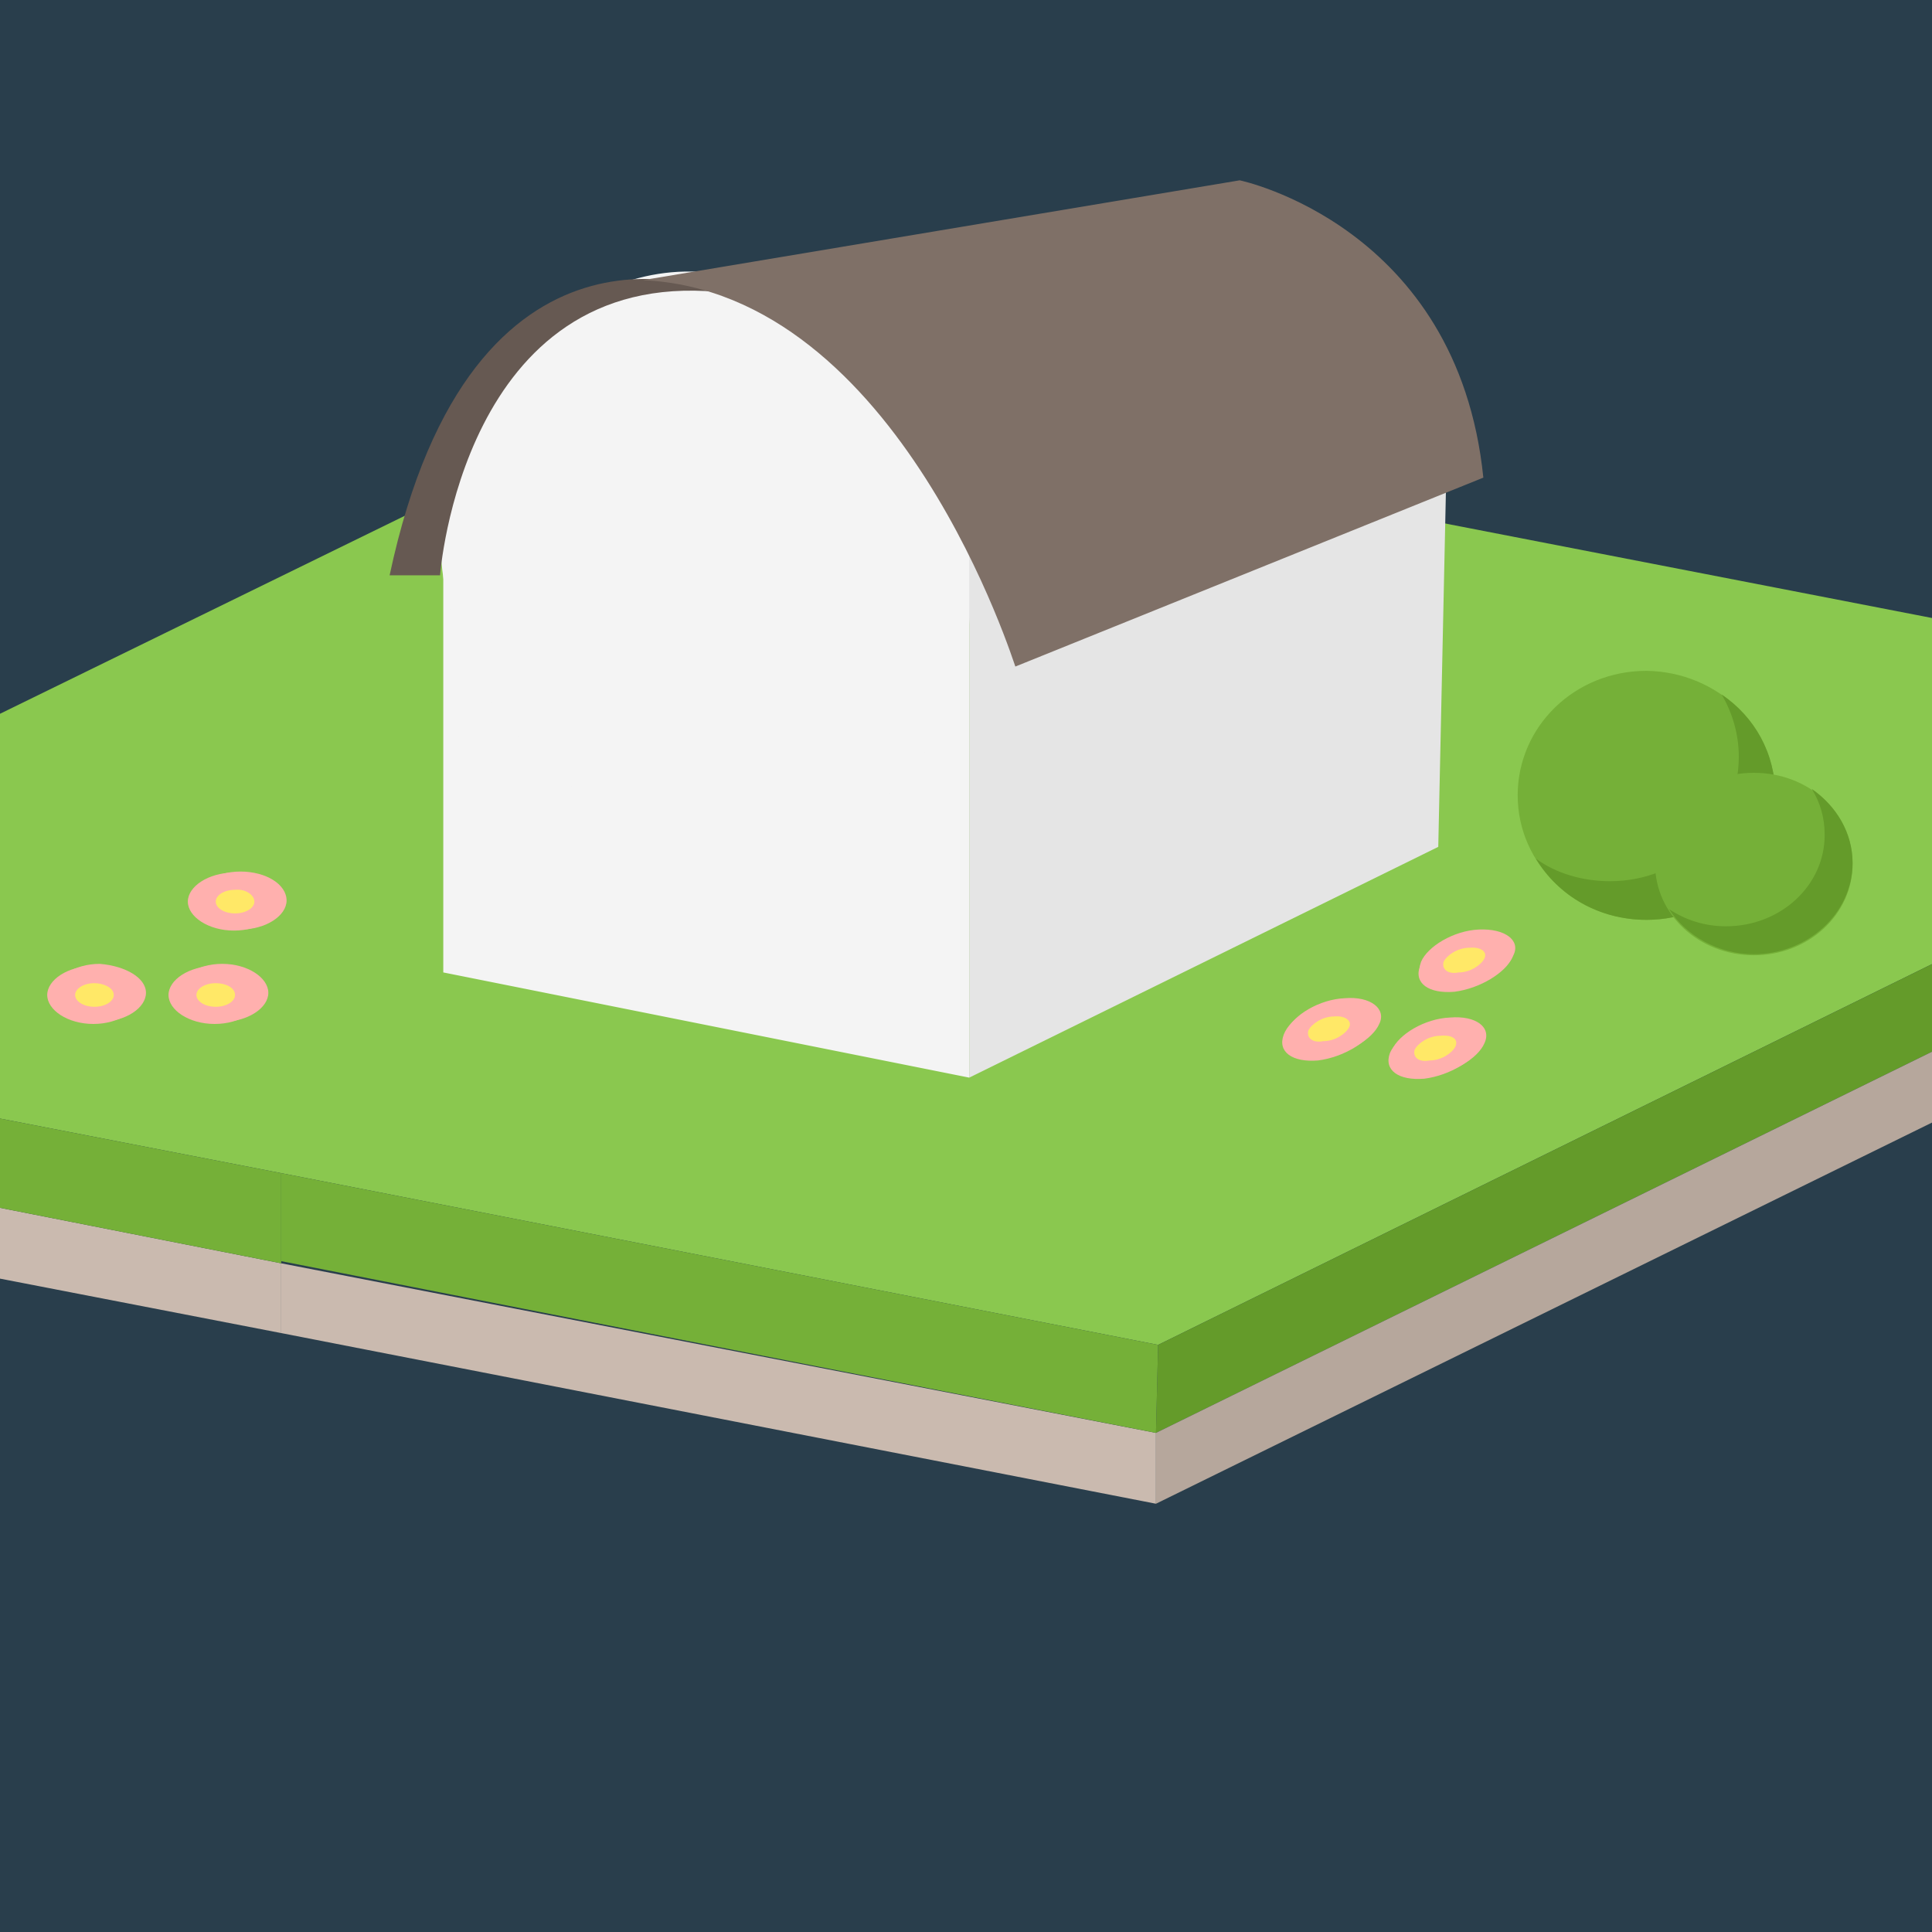 <?xml version="1.0" encoding="utf-8"?>
<svg xmlns="http://www.w3.org/2000/svg" xmlns:xlink="http://www.w3.org/1999/xlink" version="1.1" id="Ebene_1" x="0px" y="0px" viewBox="0 0 180 180" style="enable-background:new 0 0 180 180;">
<rect x="0" y="0" width="180" height="180" fill="#333333" stroke="none"/>
<style type="text/css">
	.st0{opacity:0.19;fill:#0071BC;enable-background:new    ;}
	.st1{fill:#CABAAF;}
	.st2{fill:#8AC84F;}
	.st3{fill:#649B2A;}
	.st4{fill:#75B038;}
	.st5{fill:#B6A79C;}
	.st6{fill:#FFB0AE;}
	.st7{fill:#FFE867;}
	.st8{fill:#F4F4F4;}
	.st9{fill:#E5E5E5;}
	.st10{fill:#665952;}
	.st11{fill:#7F7067;}
</style>
<rect class="st0" width="180" height="180"/>
<g>
	<g>
		<polygon class="st1" points="107.7,140.1 26.2,124.2 26.2,117.7 107.7,133.5"/>
	</g>
	<g>
		<polygon class="st2" points="58.3,66.7 26.2,109.3 107.9,125.3 227,66.7"/>
	</g>
	<g>
		<polygon class="st3" points="107.7,133.5 227,74.9 227,66.7 107.9,125.3"/>
	</g>
	<g>
		<polygon class="st4" points="107.7,133.5 26.2,117.5 26.2,109.3 107.9,125.3"/>
	</g>
	<g>
		<polygon class="st1" points="26.2,124.2 -55.4,108.4 -55.4,101.6 26.2,117.7"/>
	</g>
	<g>
		<polygon class="st2" points="64.2,35.1 -55.2,93.5 26.2,109.3 227,66.7"/>
	</g>
	<g>
		<polygon class="st4" points="26.2,117.7 -55.4,101.6 -55.2,93.5 26.2,109.3"/>
	</g>
	<g>
		<polygon class="st5" points="107.7,140.1 226.8,81.6 227,74.9 107.7,133.5"/>
	</g>
</g>
<g>
	<g>
		<path class="st6" d="M13.6,92.5c0,1.4-1.9,2.7-4.3,2.7S5,94,5,92.5c0-1.4,1.9-2.7,4.3-2.7C11.7,90,13.6,91.1,13.6,92.5z"/>
	</g>
	<g>
		<path class="st7" d="M11.2,92.5c0,0.6-0.8,1.1-1.8,1.1s-1.8-0.5-1.8-1.1c0-0.6,0.8-1.1,1.8-1.1S11.2,91.9,11.2,92.5z"/>
	</g>
</g>
<g>
	<g>
		<path class="st6" d="M26.7,83.9c0,1.4-1.9,2.7-4.3,2.7s-4.3-1.3-4.3-2.7c0-1.4,1.9-2.7,4.3-2.7S26.7,82.4,26.7,83.9z"/>
	</g>
	<g>
		<path class="st7" d="M24.3,83.9c0,0.6-0.8,1.1-1.8,1.1c-1,0-1.8-0.5-1.8-1.1c0-0.6,0.8-1.1,1.8-1.1C23.5,82.8,24.3,83.2,24.3,83.9&#xA;			z"/>
	</g>
</g>
<g>
	<g>
		<path class="st6" d="M25,92.5c0,1.4-1.9,2.7-4.3,2.7s-4.3-1.3-4.3-2.7c0-1.4,1.9-2.7,4.3-2.7S25,91.1,25,92.5z"/>
	</g>
	<g>
		<path class="st7" d="M22.6,92.5c0,0.6-0.8,1.1-1.8,1.1c-1,0-1.8-0.5-1.8-1.1c0-0.6,0.8-1.1,1.8-1.1C21.8,91.4,22.6,91.9,22.6,92.5&#xA;			z"/>
	</g>
</g>
<g>
	<g>
		<path class="st6" d="M128.5,95.4c-0.6,1.4-3,2.9-5.4,3c-2.4,0.2-3.8-0.8-3.2-2.4c0.6-1.4,3-2.9,5.4-3&#xA;			C127.7,92.8,129.2,94,128.5,95.4z"/>
	</g>
	<g>
		<path class="st7" d="M126,95.6c-0.3,0.6-1.3,1.3-2.4,1.3c-1,0.2-1.6-0.3-1.4-1c0.3-0.6,1.3-1.3,2.4-1.3&#xA;			C125.7,94.4,126.3,94.9,126,95.6z"/>
	</g>
</g>
<g>
	<g>
		<path class="st6" d="M141,89c-0.6,1.4-3,2.9-5.4,3s-3.8-0.8-3.2-2.4c0.6-1.4,3-2.9,5.4-3S141.7,87.6,141,89z"/>
	</g>
	<g>
		<path class="st7" d="M138.6,89.3c-0.3,0.6-1.3,1.3-2.4,1.3c-1,0.2-1.6-0.3-1.4-1c0.3-0.6,1.3-1.3,2.4-1.3&#xA;			C138.3,88.2,139,88.7,138.6,89.3z"/>
	</g>
</g>
<g>
	<g>
		<path class="st6" d="M138.3,97.2c-0.6,1.4-3,2.9-5.4,3c-2.4,0.2-3.8-0.8-3.2-2.4c0.6-1.4,3-2.9,5.4-3&#xA;			C137.5,94.6,139,95.7,138.3,97.2z"/>
	</g>
	<g>
		<path class="st7" d="M135.9,97.5c-0.3,0.6-1.3,1.3-2.4,1.3c-1,0.2-1.6-0.3-1.4-1c0.3-0.6,1.3-1.3,2.4-1.3&#xA;			C135.6,96.4,136.2,96.8,135.9,97.5z"/>
	</g>
</g>
<g>
	<g>
		<path class="st6" d="M13,92.7c0,1.4-1.9,2.7-4.3,2.7s-4.3-1.3-4.3-2.7c0-1.4,1.9-2.7,4.3-2.7S13,91.2,13,92.7z"/>
	</g>
	<g>
		<path class="st7" d="M10.6,92.7c0,0.6-0.8,1.1-1.8,1.1S7,93.3,7,92.7c0-0.6,0.8-1.1,1.8-1.1C9.6,91.6,10.6,92,10.6,92.7z"/>
	</g>
</g>
<g>
	<g>
		<path class="st6" d="M26.1,84c0,1.4-1.9,2.7-4.3,2.7s-4.3-1.3-4.3-2.7c0-1.4,1.9-2.7,4.3-2.7C24.2,81.3,26.1,82.4,26.1,84z"/>
	</g>
	<g>
		<path class="st7" d="M23.7,84c0,0.6-0.8,1.1-1.8,1.1c-1,0-1.8-0.5-1.8-1.1c0-0.6,0.8-1.1,1.8-1.1C22.9,82.8,23.7,83.4,23.7,84z"/>
	</g>
</g>
<g>
	<g>
		<path class="st6" d="M24.3,92.7c0,1.4-1.9,2.7-4.3,2.7s-4.3-1.3-4.3-2.7c0-1.4,1.9-2.7,4.3-2.7S24.3,91.2,24.3,92.7z"/>
	</g>
	<g>
		<path class="st7" d="M21.9,92.7c0,0.6-0.8,1.1-1.8,1.1c-1,0-1.8-0.5-1.8-1.1c0-0.6,0.8-1.1,1.8-1.1C21,91.6,21.9,92,21.9,92.7z"/>
	</g>
</g>
<g>
	<g>
		<path class="st6" d="M128.2,95.6c-0.6,1.4-3,2.9-5.4,3.2c-2.4,0.2-3.8-0.8-3.2-2.4s3-2.9,5.4-3.2C127.4,93,128.9,94,128.2,95.6z"/>
	</g>
	<g>
		<path class="st7" d="M125.7,95.7c-0.3,0.6-1.3,1.3-2.4,1.3c-1,0.2-1.6-0.3-1.4-1c0.3-0.6,1.3-1.3,2.4-1.3&#xA;			C125.3,94.6,126,95.1,125.7,95.7z"/>
	</g>
</g>
<g>
	<g>
		<path class="st6" d="M140.9,89.2c-0.6,1.4-3,2.9-5.4,3.2c-2.4,0.2-3.8-0.8-3.2-2.4c0.6-1.4,3-2.9,5.4-3.2&#xA;			C140.1,86.6,141.5,87.6,140.9,89.2z"/>
	</g>
	<g>
		<path class="st7" d="M138.3,89.3c-0.3,0.6-1.3,1.3-2.4,1.3c-1,0.2-1.6-0.3-1.4-1c0.3-0.6,1.3-1.3,2.4-1.3&#xA;			C138,88.2,138.6,88.7,138.3,89.3z"/>
	</g>
</g>
<g>
	<g>
		<path class="st6" d="M138.1,97.3c-0.6,1.4-3,2.9-5.4,3.2c-2.4,0.2-3.8-0.8-3.2-2.4c0.6-1.4,3-2.9,5.4-3.2&#xA;			C137.3,94.8,138.8,95.9,138.1,97.3z"/>
	</g>
	<g>
		<path class="st7" d="M135.6,97.5c-0.3,0.6-1.3,1.3-2.4,1.3c-1,0.2-1.6-0.3-1.4-1c0.3-0.6,1.3-1.3,2.4-1.3&#xA;			C135.3,96.4,135.9,96.8,135.6,97.5z"/>
	</g>
</g>
<polygon class="st8" points="41.3,90.6 90.3,100.4 90.3,57.1 62.6,31.8 41.3,51.2"/>
<path class="st8" d="M90.6,54.6C90,68.5,82.8,78.8,69.3,78.8s-25.9-11.2-28-25s9.8-28.7,23.1-28.5C78,25.3,91.2,40.3,90.6,54.6z"/>
<polygon class="st9" points="134,78.9 90.3,100.4 90.3,51.4 134.9,37.1"/>
<path class="st10" d="M66.9,27.2c0,0-22.9-9.8-30.6,26.4H41C41,53.6,43.1,25,66.9,27.2z"/>
<path class="st11" d="M59.9,26.1l55.6-9.3c0,0,20.3,4.2,22.7,27.7L94.6,62.1C94.6,62.3,83.9,27.2,59.9,26.1z"/>
<g>
	<g>
		<path class="st4" d="M165.4,74.1c0,6.4-5.3,11.6-12,11.6c-6.5,0-12-5.1-12-11.6c0-6.4,5.3-11.6,12-11.6&#xA;			C160.1,62.6,165.4,67.8,165.4,74.1z"/>
	</g>
	<g>
		<path class="st3" d="M160.4,64.7c1,1.7,1.6,3.7,1.6,5.8c0,6.4-5.3,11.6-12,11.6c-2.5,0-5-0.7-6.9-2.1c2.1,3.5,5.9,5.7,10.3,5.7&#xA;			c6.5,0,12-5.1,12-11.6C165.4,70.2,163.5,66.8,160.4,64.7z"/>
	</g>
</g>
<g>
	<g>
		<path class="st4" d="M172.6,80.5c0,4.7-4.1,8.5-9.2,8.5s-9.2-3.8-9.2-8.5c0-4.7,4.1-8.5,9.2-8.5C168.5,72,172.6,75.7,172.6,80.5z"/>
	</g>
	<g>
		<path class="st3" d="M168.8,73.5c0.8,1.3,1.2,2.7,1.2,4.3c0,4.7-4.1,8.5-9.2,8.5c-2,0-3.8-0.6-5.3-1.6c1.6,2.5,4.6,4.2,7.9,4.2&#xA;			c5,0,9.2-3.8,9.2-8.5C172.6,77.6,171.1,75.1,168.8,73.5z"/>
	</g>
</g>
</svg>